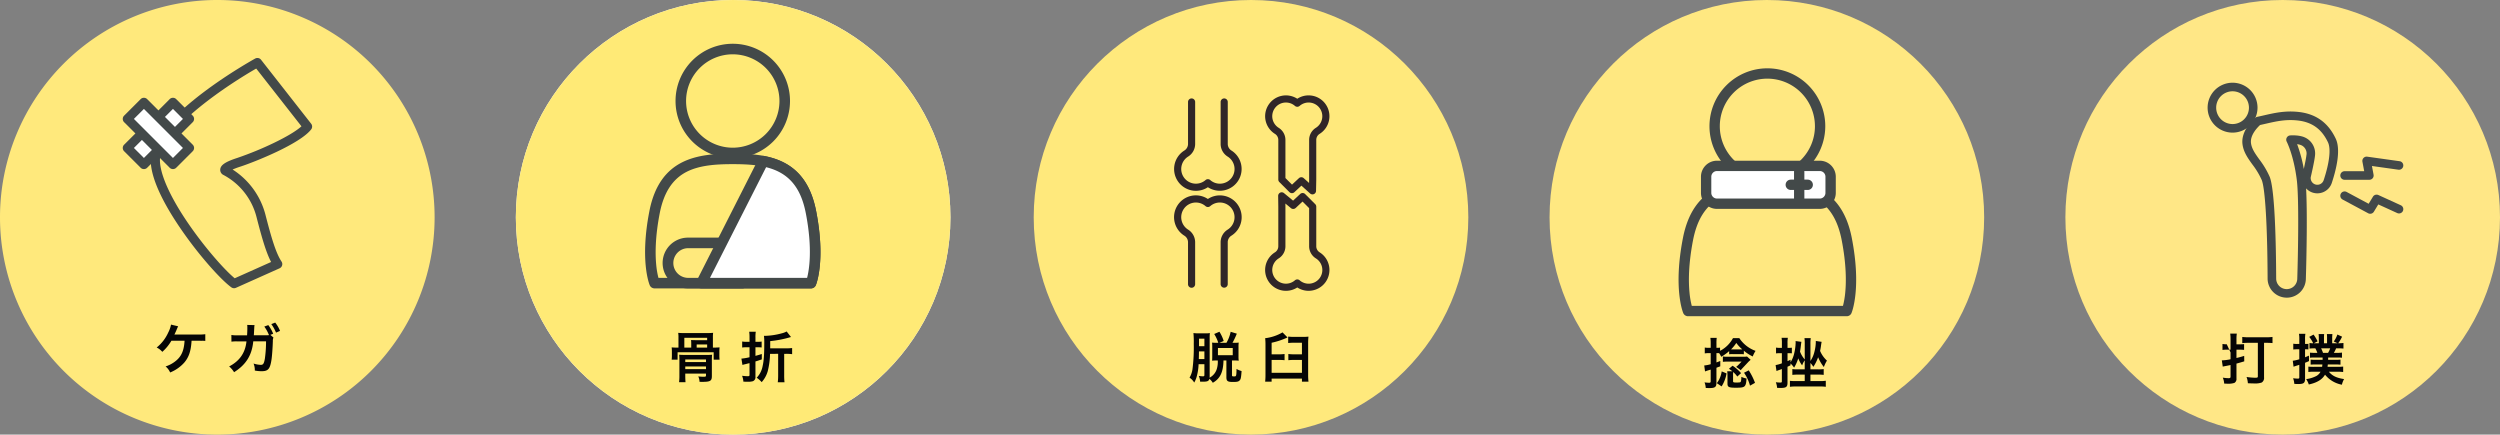 <svg xmlns="http://www.w3.org/2000/svg" xmlns:xlink="http://www.w3.org/1999/xlink" width="1231" height="214" viewBox="0 0 1231 214">
  <rect x="0" y="0" width="1231" height="214" fill="#808080" stroke="none"/>
  <defs>
    <clipPath id="clip-path">
      <rect id="長方形_65" data-name="長方形 65" width="93.247" height="113.37" fill="none"/>
    </clipPath>
    <clipPath id="clip-path-2">
      <rect id="長方形_66" data-name="長方形 66" width="86.349" height="120.46" fill="none"/>
    </clipPath>
    <clipPath id="clip-path-3">
      <rect id="長方形_67" data-name="長方形 67" width="76.485" height="96.225" fill="none"/>
    </clipPath>
    <clipPath id="clip-path-4">
      <rect id="長方形_68" data-name="長方形 68" width="87.452" height="122.069" fill="none"/>
    </clipPath>
    <clipPath id="clip-path-5">
      <rect id="長方形_69" data-name="長方形 69" width="96.364" height="105.84" fill="none"/>
    </clipPath>
  </defs>
  <g id="_58" data-name="58" transform="translate(-337 -5793)">
    <g id="グループ_42" data-name="グループ 42" transform="translate(337 5792.576)">
      <path id="パス_515" data-name="パス 515" d="M107,0A107,107,0,1,1,0,107,107,107,0,0,1,107,0Z" transform="translate(0 0.424)" fill="#ffe97c"/>
      <path id="パス_4335" data-name="パス 4335" d="M21.654-14.229c.837.027,1.431.027,1.782.027a9.666,9.666,0,0,1,1.647.081v-3.321a21.64,21.64,0,0,1-3.4.162c-11.016,0-11.016,0-11.8.027.324-.675.594-1.269.81-1.755.81-1.89.81-1.89,1.026-2.322l-3.51-.837a13.807,13.807,0,0,1-1.35,3.861,20.047,20.047,0,0,1-5.7,7.425A8.421,8.421,0,0,1,3.915-8.748,22.274,22.274,0,0,0,8.4-14.229h6.48c-.27,4.59-1.4,7.371-3.861,9.558A15.237,15.237,0,0,1,5.535-1.566,8.022,8.022,0,0,1,7.776,1.4,18.571,18.571,0,0,0,14.8-3.537c2.133-2.538,3.132-5.4,3.483-9.99.027-.432.027-.432.054-.7Zm35.478-2.889,1.377-.54a18.056,18.056,0,0,0-2.4-4.266l-1.971.729a17.586,17.586,0,0,1,2.106,3.726l.135.27.081.216a9.085,9.085,0,0,1-1.485.054l-5.994.027c.081-.945.081-.972.108-1.7l.081-1.458.027-.513c0-.189.027-.324.027-.486a7.538,7.538,0,0,1,.108-.864L45.711-22a5.516,5.516,0,0,1,.081,1.053v.675c0,.783-.054,2.376-.135,3.375l-4.725.027a16.142,16.142,0,0,1-3-.189l.027,3.294a18.309,18.309,0,0,1,2.916-.135H45.36c-.567,5.616-3.375,9.666-8.532,12.339a11.006,11.006,0,0,1,2.43,2.835c5.913-3.726,8.8-8.4,9.45-15.2H55a60.917,60.917,0,0,1-.594,8.64c-.432,2.349-.837,2.943-2,2.943A13.137,13.137,0,0,1,48.843-3,8.243,8.243,0,0,1,49.464.459a18.249,18.249,0,0,0,3.348.324C56.052.783,57-.324,57.7-4.995c.27-1.782.567-5.967.648-9.018a4.079,4.079,0,0,1,.3-1.782Zm4.752-1.944a15.756,15.756,0,0,0-2.376-4.1l-1.917.756a19.34,19.34,0,0,1,2.322,4.185Z" transform="translate(76 182.424)" fill="#050505"/>
      <g id="グループ_31" data-name="グループ 31" transform="translate(60.451 28.974)">
        <g id="グループ_31-2" data-name="グループ 31" clip-path="url(#clip-path)">
          <path id="パス_216" data-name="パス 216" d="M76.834,113.37a2.273,2.273,0,0,1-1.321-.423c-4.8-3.427-15.2-14.807-24.306-27.916C43.4,73.78,34.409,58.2,35.968,47.839,39.082,27.156,85.261,1.371,87.225.284A2.272,2.272,0,0,1,90.113.87l24.679,31.5a2.272,2.272,0,0,1,.012,2.786c-5.465,7.1-27.571,15.961-35.005,18.385a37.379,37.379,0,0,0-3.689,1.384A37.564,37.564,0,0,1,92.22,76.944c3.067,11.94,5.246,19.188,7.979,23.287a2.271,2.271,0,0,1-.962,3.333l-21.476,9.608a2.271,2.271,0,0,1-.927.2M87.74,5.206C73.863,13.145,42.675,33.8,40.46,48.515c-1.028,6.829,4.25,19.194,14.479,33.925,8.093,11.653,17.41,22.1,22.206,26.032l17.924-8.019c-2.452-4.691-4.476-11.587-7.247-22.38A32.482,32.482,0,0,0,71.507,57.551a2.242,2.242,0,0,1-.215-.119,2.777,2.777,0,0,1-1.258-2.688c.259-2.1,2.6-3.646,8.356-5.522a163.147,163.147,0,0,0,18.155-7.457c6.363-3.071,11.039-5.9,13.474-8.123Z" transform="translate(-22.028 0)" fill="#434949"/>
          <rect id="長方形_63" data-name="長方形 63" width="31.732" height="11.508" transform="translate(2.271 44.305) rotate(-45)" fill="#fff"/>
          <path id="パス_217" data-name="パス 217" d="M10.408,86.078A2.263,2.263,0,0,1,8.8,85.412L.665,77.275a2.271,2.271,0,0,1,0-3.212L23.1,51.626a2.271,2.271,0,0,1,3.212,0l8.137,8.137a2.27,2.27,0,0,1,0,3.211L12.014,85.412a2.263,2.263,0,0,1-1.605.665M5.483,75.669l4.926,4.926L29.634,61.369l-4.926-4.926Z" transform="translate(0 -31.364)" fill="#434949"/>
          <rect id="長方形_64" data-name="長方形 64" width="11.508" height="31.732" transform="translate(2.271 30.004) rotate(-45)" fill="#fff"/>
          <path id="パス_218" data-name="パス 218" d="M24.708,86.077a2.263,2.263,0,0,1-1.606-.666L.665,62.974a2.271,2.271,0,0,1,0-3.212L8.8,51.625a2.27,2.27,0,0,1,3.211,0L34.451,74.063a2.27,2.27,0,0,1,0,3.211l-8.137,8.137a2.262,2.262,0,0,1-1.606.666M5.483,61.368,24.708,80.594l4.926-4.926L10.408,56.443Z" transform="translate(0 -31.364)" fill="#434949"/>
        </g>
      </g>
    </g>
    <g id="グループ_41" data-name="グループ 41" transform="translate(591.467 5792.576)">
      <circle id="楕円形_10" data-name="楕円形 10" cx="107" cy="107" r="107" transform="translate(-0.467 0.424)" fill="#fff"/>
      <circle id="楕円形_11" data-name="楕円形 11" cx="107" cy="107" r="107" transform="translate(-0.467 0.424)" fill="#ffea76"/>
      <g id="グループ_33" data-name="グループ 33" transform="translate(63.175 21.973)">
        <g id="グループ_32" data-name="グループ 32" clip-path="url(#clip-path-2)">
          <path id="パス_219" data-name="パス 219" d="M62.271,56.367A28.184,28.184,0,1,1,90.455,28.184,28.215,28.215,0,0,1,62.271,56.367m0-51.172A22.989,22.989,0,1,0,85.259,28.184,23.015,23.015,0,0,0,62.271,5.195" transform="translate(-19.096)" fill="#434949"/>
          <path id="パス_220" data-name="パス 220" d="M81.68,189.355H4.669a2.6,2.6,0,0,1-2.394-1.589c-.2-.482-4.913-12.08-.155-36.465,5.1-26.131,23.866-28.32,41.055-28.32s35.957,2.188,41.055,28.32c4.758,24.385.047,35.983-.156,36.465a2.6,2.6,0,0,1-2.394,1.589M6.57,184.16H79.779a40.889,40.889,0,0,0,1.1-6.528c.478-5.028.562-13.5-1.747-25.337-1.965-10.075-6.243-16.7-13.077-20.262-6.51-3.39-14.844-3.858-22.88-3.858s-16.369.468-22.879,3.858C13.462,135.593,9.184,142.22,7.218,152.3,4.91,164.127,4.994,172.6,5.471,177.632a40.89,40.89,0,0,0,1.1,6.528" transform="translate(0 -68.895)" fill="#434949"/>
          <path id="パス_221" data-name="パス 221" d="M62.228,242.763h-26.8a9.9,9.9,0,0,1-9.905-9.9h0a9.9,9.9,0,0,1,9.905-9.9h26.8Z" transform="translate(-14.297 -124.901)" fill="#ffe97c"/>
          <path id="パス_222" data-name="パス 222" d="M58.919,242.052h-26.8a12.5,12.5,0,1,1,0-25.005h26.8a2.6,2.6,0,0,1,2.6,2.6v19.81a2.6,2.6,0,0,1-2.6,2.6m-26.8-19.81a7.308,7.308,0,0,0,0,14.615h24.2V222.242Z" transform="translate(-10.988 -121.592)" fill="#434949"/>
          <path id="パス_223" data-name="パス 223" d="M63.037,191.49h53.958s4.661-11.07,0-34.96c-3.279-16.8-12.321-22.939-23.5-25.1Z" transform="translate(-35.314 -73.628)" fill="#fff"/>
          <path id="パス_224" data-name="パス 224" d="M113.686,190.779H59.729a2.6,2.6,0,0,1-2.317-3.772l30.461-60.061a2.6,2.6,0,0,1,2.81-1.375c14.36,2.779,22.48,11.408,25.553,27.155,4.758,24.384.048,35.983-.155,36.465a2.6,2.6,0,0,1-2.394,1.589m-49.728-5.195H111.78c.979-3.747,2.809-14.174-.643-31.865-2.509-12.859-8.57-19.915-19.54-22.631Z" transform="translate(-32.006 -70.319)" fill="#434949"/>
        </g>
      </g>
      <path id="パス_4327" data-name="パス 4327" d="M22.032-14.85v-5a17.133,17.133,0,0,1,.108-2.268A27.314,27.314,0,0,1,19.332-22H7.776a27.885,27.885,0,0,1-2.835-.108,13.812,13.812,0,0,1,.135,2.268v5H4.239a24.6,24.6,0,0,1-2.511-.108,19.48,19.48,0,0,1,.108,2.241v1.728A16.143,16.143,0,0,1,1.728-8.91H4.644v-3.645H22.41V-8.91h2.916a15.355,15.355,0,0,1-.108-2.079v-1.728a19.48,19.48,0,0,1,.108-2.241,24.6,24.6,0,0,1-2.511.108Zm-10.665,0h-3.4v-4.806H19.2V-18.5H13.554c-1.08,0-1.62-.027-2.268-.081.054.648.081,1.134.081,1.971Zm2.673,0v-1.539H19.2v1.539ZM8.424-2.052H18.63v.783c0,.7-.135.783-1.323.783-.594,0-1.755-.081-2.484-.162A6.41,6.41,0,0,1,15.444,2c.7.027,1.107.027,1.269.027,4.077,0,4.806-.459,4.806-2.889v-7.4c0-1.431.027-2.187.108-3.078a25.063,25.063,0,0,1-2.808.108H8.343c-1.242,0-2.025-.027-2.916-.108a26.506,26.506,0,0,1,.108,2.97v7.155a25.334,25.334,0,0,1-.162,3.4H8.559c-.081-.675-.135-2.079-.135-3.4Zm0-2.187v-1.3H18.63v1.3Zm0-3.483V-8.991H18.63v1.269Zm45.738-4.05V-1.215a25.664,25.664,0,0,1-.189,3.429h3.321a28.45,28.45,0,0,1-.162-3.429V-11.772h.945a23.078,23.078,0,0,1,2.97.162v-3.024a25.469,25.469,0,0,1-3.213.162H50.247v-3.564a52.88,52.88,0,0,0,8.91-1.647c.864-.243.864-.243,1.323-.378l-2.133-2.727a10.342,10.342,0,0,1-2.619.972,34.122,34.122,0,0,1-8.019,1.188,4.9,4.9,0,0,1-.54-.027,26,26,0,0,1,.162,3.456c0,5.643-.216,8.8-.783,11.286A11.273,11.273,0,0,1,43.6,0a13.79,13.79,0,0,1,2.457,2.16,13.554,13.554,0,0,0,2.97-5.373,37.325,37.325,0,0,0,1.134-8.559ZM40.068-17.685H38.556a13.07,13.07,0,0,1-2.106-.162v2.97a13.888,13.888,0,0,1,2.079-.135h1.539V-10.1a23.594,23.594,0,0,1-4,.675l.513,3.132a10.418,10.418,0,0,1,1.377-.378c1.485-.378,1.485-.378,2.106-.513v5.7c0,.594-.162.729-.837.729A23.119,23.119,0,0,1,36.4-.972a10.025,10.025,0,0,1,.648,2.889c1.08.054,1.566.054,2.079.054a8.377,8.377,0,0,0,2.619-.27A2.119,2.119,0,0,0,42.984-.513V-8.019c.918-.27.918-.27,3.132-1.026v-2.646c-1.431.459-1.863.567-3.132.918v-4.239h.972a18.834,18.834,0,0,1,2.079.108V-17.82a13.445,13.445,0,0,1-2.079.135h-.972v-2.241a15.878,15.878,0,0,1,.162-2.727h-3.24a19.606,19.606,0,0,1,.162,2.754Z" transform="translate(74.533 186.424)" fill="#050505"/>
    </g>
    <g id="グループ_40" data-name="グループ 40" transform="translate(845.934 5792.576)">
      <circle id="楕円形_12" data-name="楕円形 12" cx="107" cy="107" r="107" transform="translate(0.066 0.424)" fill="#ffe97c"/>
      <path id="パス_4336" data-name="パス 4336" d="M10.638-19.494A19.724,19.724,0,0,1,10.746-22a11.227,11.227,0,0,1-2.322.135H5.4A18.945,18.945,0,0,1,2.646-22a45.9,45.9,0,0,1,.162,5.346A83.111,83.111,0,0,1,2.16-4.077,11.506,11.506,0,0,1,.729-.027a7.045,7.045,0,0,1,2.3,2.4,11.8,11.8,0,0,0,1.35-3.429,26.016,26.016,0,0,0,.81-5.616H8.046V-1.4c0,.567-.162.7-.756.7A11.581,11.581,0,0,1,5.265-.918,8.064,8.064,0,0,1,5.94,1.917c.648.027,1,.027,1.3.027,2.295,0,2.943-.27,3.267-1.4a7.389,7.389,0,0,1,1.674,1.944c3.645-2.079,5.13-5.211,5.265-10.989h1.431V-.243c0,1.89.621,2.322,3.213,2.322,2.052,0,2.781-.162,3.348-.81.54-.594.675-1.3.918-4.563a9.006,9.006,0,0,1-2.484-1.053c-.081,3.591-.108,3.7-1.215,3.7-.837,0-1.026-.108-1.026-.567v-7.29h.891a18.05,18.05,0,0,1,2.43.108,13.978,13.978,0,0,1-.108-2.16v-4.617a14.254,14.254,0,0,1,.108-2.133,16.02,16.02,0,0,1-2.322.108H21.87A35.589,35.589,0,0,0,24-21.708l-3.024-.918A17.788,17.788,0,0,1,18.9-17.2H15.39l2.16-.891a19.351,19.351,0,0,0-2.106-4.563l-2.565,1.107a19.156,19.156,0,0,1,2,4.347h-.7a17.2,17.2,0,0,1-2.349-.108,18.525,18.525,0,0,1,.081,2v4.752c0,.81-.027,1.7-.081,2.16a19.34,19.34,0,0,1,2.349-.108h.459a12.378,12.378,0,0,1-.486,4.185A7.165,7.165,0,0,1,10.584-.027a4.224,4.224,0,0,0,.054-.81ZM8.046-15.525H5.4v-3.726H8.046Zm0,2.538V-9.18H5.292c.054-1.674.054-1.674.081-3.807Zm6.669-1.647H22V-11.1h-7.29Zm41.364,3.105H52.245a21.589,21.589,0,0,1-2.862-.162V-8.64a27.368,27.368,0,0,1,2.781-.135h3.915V-2.43H41.148V-8.775h3.591a27.368,27.368,0,0,1,2.781.135v-3.051a20.6,20.6,0,0,1-2.835.162H41.148v-5.7a36.634,36.634,0,0,0,7.83-2.619l-2.457-2.484a22,22,0,0,1-8.559,2.862,26.351,26.351,0,0,1,.162,3.159V-1.593a30.945,30.945,0,0,1-.162,3.51h3.186V.432H56.079V1.917h3.213a29.144,29.144,0,0,1-.162-3.483V-16.9a29.844,29.844,0,0,1,.162-3.348,25.442,25.442,0,0,1-3.105.135h-3.7a24.419,24.419,0,0,1-3.186-.162v3.186a25.393,25.393,0,0,1,3.1-.162h3.672Z" transform="translate(76.066 186.424)" fill="#050505"/>
      <g id="グループ_35" data-name="グループ 35" transform="translate(69.196 47.392)">
        <g id="グループ_34" data-name="グループ 34" transform="translate(0 0)" clip-path="url(#clip-path-3)">
          <path id="パス_225" data-name="パス 225" d="M10.747,47.2q-.517,0-1.038-.049A10.733,10.733,0,0,1,5.126,27.315a3.8,3.8,0,0,0,1.728-3.257V3.509a1.755,1.755,0,1,1,3.509,0v20.55a7.336,7.336,0,0,1-3.4,6.249,7.222,7.222,0,1,0,8.52,11.6,1.754,1.754,0,0,1,2.307,0,7.176,7.176,0,0,0,5.443,1.752,7.223,7.223,0,0,0,3.078-13.35,7.336,7.336,0,0,1-3.4-6.249V3.509a1.755,1.755,0,1,1,3.509,0v20.55a3.8,3.8,0,0,0,1.729,3.258A10.732,10.732,0,1,1,16.636,45.43,10.612,10.612,0,0,1,10.747,47.2" transform="translate(0 -0.215)" fill="#302628"/>
          <path id="パス_226" data-name="パス 226" d="M24.66,101.57a1.755,1.755,0,0,1-1.755-1.755V79.266a7.333,7.333,0,0,1,3.4-6.249,7.222,7.222,0,1,0-8.52-11.6,1.752,1.752,0,0,1-2.307,0,7.222,7.222,0,1,0-8.521,11.6,7.331,7.331,0,0,1,3.4,6.249V99.816a1.755,1.755,0,1,1-3.509,0V79.266a3.8,3.8,0,0,0-1.729-3.257,10.733,10.733,0,1,1,11.51-18.115,10.646,10.646,0,0,1,6.924-1.722,10.733,10.733,0,0,1,4.584,19.837,3.8,3.8,0,0,0-1.729,3.257V99.816a1.755,1.755,0,0,1-1.755,1.755" transform="translate(0 -6.883)" fill="#302628"/>
          <path id="パス_227" data-name="パス 227" d="M74.4,48.751a1.754,1.754,0,0,1-1.174-.45l-4.289-3.86-3.451,3.232a1.754,1.754,0,0,1-2.44-.039l-4.961-4.961a1.755,1.755,0,0,1-.514-1.241V21.99a3.505,3.505,0,0,0-1.591-3A10.248,10.248,0,1,1,66.917,1.658,10.159,10.159,0,0,1,73.479.047a10.249,10.249,0,0,1,4.376,18.941,3.5,3.5,0,0,0-1.591,3V41.467l-.111,5.564a1.756,1.756,0,0,1-1.755,1.72M61.079,40.7l3.247,3.247,3.387-3.173a1.753,1.753,0,0,1,2.373-.024l2.635,2.371.034-1.712V21.99A7.033,7.033,0,0,1,76.021,16a6.738,6.738,0,1,0-7.951-10.82,1.757,1.757,0,0,1-2.308,0A6.737,6.737,0,1,0,57.814,16a7.034,7.034,0,0,1,3.265,5.993Zm13.431.727h0Z" transform="translate(-6.265 0)" fill="#302628"/>
          <path id="パス_228" data-name="パス 228" d="M72.49,102.9a10.13,10.13,0,0,1-5.573-1.657,10.159,10.159,0,0,1-6.562,1.61,10.249,10.249,0,0,1-4.376-18.941,3.506,3.506,0,0,0,1.592-3V61.476L57.5,56.169a1.755,1.755,0,0,1,2.873-1.377L64.851,58.5l3.5-3.278a1.752,1.752,0,0,1,2.44.04l4.961,4.961a1.755,1.755,0,0,1,.514,1.241V80.906a3.506,3.506,0,0,0,1.592,3,10.249,10.249,0,0,1-4.377,18.941q-.5.047-.989.047m-5.573-5.609a1.755,1.755,0,0,1,1.154.433A6.737,6.737,0,1,0,76.02,86.9a7.034,7.034,0,0,1-3.266-5.993V62.191l-3.246-3.246-3.387,3.173a1.757,1.757,0,0,1-2.319.071l-2.745-2.271.022,1.522V80.906A7.034,7.034,0,0,1,57.814,86.9a6.737,6.737,0,1,0,7.949,10.82,1.755,1.755,0,0,1,1.154-.433" transform="translate(-6.265 -6.67)" fill="#302628"/>
        </g>
      </g>
    </g>
    <g id="グループ_39" data-name="グループ 39" transform="translate(1100.401 5792.576)">
      <circle id="楕円形_13" data-name="楕円形 13" cx="107" cy="107" r="107" transform="translate(-0.401 0.424)" fill="#ffe881"/>
      <path id="パス_4328" data-name="パス 4328" d="M4.347-15.12v5.454a15.548,15.548,0,0,1-3.186.621l.4,2.943a28.73,28.73,0,0,1,2.781-.891v5.67c0,.621-.162.783-.729.783a14.809,14.809,0,0,1-2.3-.189,9.165,9.165,0,0,1,.594,2.754c.891.054,1.3.054,1.917.054,2.646,0,3.348-.54,3.348-2.592v-7.4c.108-.054.729-.3,1.89-.7v-2.646c-.918.378-1.242.486-1.89.729v-4.59h.351c.378,0,.594,0,1,.027a11.017,11.017,0,0,1,1,1.782,22.806,22.806,0,0,0,3.915-2.808v1.566a10.383,10.383,0,0,1,1.755-.081h3.618a14.874,14.874,0,0,1,1.863.081v-1.755a20.035,20.035,0,0,0,4.374,2.835,13.173,13.173,0,0,1,1.4-2.754,16.1,16.1,0,0,1-8.019-6.291h-3.1a15.021,15.021,0,0,1-6.372,6.264V-17.82a11.386,11.386,0,0,1-1.431.081H7.182v-2.133a18.276,18.276,0,0,1,.135-2.754H4.185a17.983,17.983,0,0,1,.162,2.781v2.106h-1a9.973,9.973,0,0,1-1.917-.135v2.889a12.076,12.076,0,0,1,1.863-.135ZM15.2-16.956h-.837a19.408,19.408,0,0,0,2.592-3.186A16.411,16.411,0,0,0,19.9-16.983c-.405.027-.54.027-1.08.027ZM19.3-5.265A19.424,19.424,0,0,0,15.12-8.91L13.338-7.425c.864.621,1.188.837,1.674,1.242H12.474A15.188,15.188,0,0,1,12.609-4.1V-.135c0,1.728.648,2.052,4.158,2.052,2.889,0,3.807-.189,4.4-.891.513-.648.729-1.647.81-3.672a8.234,8.234,0,0,1-2.538-.81,9.2,9.2,0,0,1-.189,2.16c-.189.594-.378.648-2.241.648-1.458,0-1.647-.081-1.647-.756V-4.212a15.444,15.444,0,0,1,.054-1.62,13.434,13.434,0,0,1,2.025,2.241Zm-.162-1.458c.216-.243.567-.675,1.08-1.215l2.808-3c.4-.378.756-.675,1-.891l-1.782-1.62a12.582,12.582,0,0,1-2.079.108H12.555a11.309,11.309,0,0,1-2.214-.135v2.646a16.246,16.246,0,0,1,2.214-.108h6.993L17.9-9.234a6.89,6.89,0,0,1-1.026.864Zm-9.369.594a12.554,12.554,0,0,1-2.4,5.8L9.72,1.269a17.22,17.22,0,0,0,2.43-6.4Zm10.989.675A20.47,20.47,0,0,1,23.706.891L26.163-.486a30.509,30.509,0,0,0-3.078-6.156Zm18.63-9.639V-10.1a17.248,17.248,0,0,1-3.078.864l.432,2.916c.405-.162,1.107-.432,1.782-.648.189-.081.4-.135.864-.324v5.967c0,.567-.135.7-.756.7a19.732,19.732,0,0,1-2.214-.162,9.3,9.3,0,0,1,.621,2.754c.729.054,1.107.054,1.728.054,2.754,0,3.4-.486,3.4-2.619v-7.83c.459-.189.729-.324,1.485-.7v-.918a12.122,12.122,0,0,1,1.755,2.079,20.036,20.036,0,0,0,2.052-4.59,14.458,14.458,0,0,0,1.917,3.483,8.97,8.97,0,0,1,1.269-2.484v4.428H47.385a18.61,18.61,0,0,1-2.835-.135V-4.4a19.463,19.463,0,0,1,2.862-.135h3.24V-1.35h-4.32a21.873,21.873,0,0,1-2.97-.135V1.458a22.946,22.946,0,0,1,3-.162H58.131a21.182,21.182,0,0,1,2.889.162v-2.97a20.374,20.374,0,0,1-2.889.162H53.46V-4.536H57.1a19.206,19.206,0,0,1,2.889.135V-7.263a18.955,18.955,0,0,1-2.916.135H53.46V-10.26a10.217,10.217,0,0,1,1.431,1.89A20.862,20.862,0,0,0,57.24-13.1a19.752,19.752,0,0,0,2.835,4.833,16.063,16.063,0,0,1,1.512-3.159A13.763,13.763,0,0,1,58.212-16.2c.135-.648.216-1.08.324-1.7.3-2.133.324-2.214.432-2.781l-2.889-.432a3.268,3.268,0,0,1,.027.513,20.575,20.575,0,0,1-.648,4.671,14.018,14.018,0,0,1-2,4.671v-8.262a17.291,17.291,0,0,1,.162-2.97h-3.1a20.921,20.921,0,0,1,.135,2.97v7.506a12.486,12.486,0,0,1-2.322-3.861c.135-.756.216-1.3.3-1.944.27-2.214.27-2.214.324-2.565a2.017,2.017,0,0,0,.054-.3l-2.862-.378c0,.27.027.648.027.891a26.655,26.655,0,0,1-.729,5.265,13.532,13.532,0,0,1-1.782,4.266V-11.88c-.7.351-.972.486-1.485.7v-3.915h.7a12.023,12.023,0,0,1,1.431.081v-2.781a11.387,11.387,0,0,1-1.431.081h-.7v-2.214a14.781,14.781,0,0,1,.162-2.754h-3.1a14.954,14.954,0,0,1,.162,2.754v2.214h-.972a10.145,10.145,0,0,1-1.917-.135v2.862a16.291,16.291,0,0,1,1.89-.108Z" transform="translate(74.599 189.424)" fill="#050505"/>
      <g id="グループ_36" data-name="グループ 36" transform="translate(63.128 34.063)">
        <g id="グループ_36-2" data-name="グループ 36" clip-path="url(#clip-path-4)">
          <path id="パス_229" data-name="パス 229" d="M63.833,57.023A28.511,28.511,0,1,1,92.344,28.512,28.543,28.543,0,0,1,63.833,57.023m0-51.934A23.423,23.423,0,1,0,87.256,28.512,23.45,23.45,0,0,0,63.833,5.088" transform="translate(-20.107 0)" fill="#434949"/>
          <path id="パス_230" data-name="パス 230" d="M82.805,194.61H4.647A2.545,2.545,0,0,1,2.3,193.053C2.1,192.565-2.674,180.82,2.15,156.1c5.161-26.451,24.167-28.666,41.576-28.666S80.14,129.647,85.3,156.1c4.823,24.722.053,36.467-.153,36.955a2.543,2.543,0,0,1-2.344,1.557m-76.3-5.088h74.44a41.248,41.248,0,0,0,1.136-6.7c.486-5.11.573-13.727-1.773-25.753-2-10.254-6.358-17-13.32-20.627-6.625-3.45-15.1-3.925-23.263-3.925s-16.637.475-23.262,3.925c-6.962,3.626-11.319,10.373-13.32,20.627C4.8,169.1,4.884,177.716,5.371,182.826a41.319,41.319,0,0,0,1.135,6.7" transform="translate(0 -72.541)" fill="#434949"/>
          <path id="パス_231" data-name="パス 231" d="M87.455,130.16H36.846a5.346,5.346,0,0,1-5.346-5.346v-7.944a5.346,5.346,0,0,1,5.346-5.346H87.455a5.346,5.346,0,0,1,5.346,5.346v7.944a5.346,5.346,0,0,1-5.346,5.346" transform="translate(-17.931 -63.486)" fill="#fff"/>
          <path id="パス_232" data-name="パス 232" d="M84.092,129.341H33.484a7.9,7.9,0,0,1-7.89-7.89v-7.944a7.9,7.9,0,0,1,7.89-7.89H84.092a7.9,7.9,0,0,1,7.89,7.89v7.944a7.9,7.9,0,0,1-7.89,7.89M33.484,110.705a2.8,2.8,0,0,0-2.8,2.8v7.944a2.8,2.8,0,0,0,2.8,2.8H84.092a2.8,2.8,0,0,0,2.8-2.8v-7.944a2.8,2.8,0,0,0-2.8-2.8Z" transform="translate(-14.569 -60.122)" fill="#434949"/>
          <path id="パス_233" data-name="パス 233" d="M134.529,131.268a2.544,2.544,0,0,1-2.544-2.544V114.993a2.544,2.544,0,1,1,5.088,0v13.731a2.544,2.544,0,0,1-2.544,2.544" transform="translate(-75.133 -64.012)" fill="#434949"/>
          <path id="パス_234" data-name="パス 234" d="M133.246,132.337h-8.337a2.544,2.544,0,0,1,0-5.088h8.337a2.544,2.544,0,0,1,0,5.088" transform="translate(-69.656 -72.437)" fill="#434949"/>
        </g>
      </g>
    </g>
    <g id="グループ_43" data-name="グループ 43" transform="translate(1353.576 5792.576)">
      <circle id="楕円形_14" data-name="楕円形 14" cx="107" cy="107" r="107" transform="translate(0.424 0.424)" fill="#ffe786"/>
      <g id="グループ_38" data-name="グループ 38" transform="translate(70.45 41.152)">
        <g id="グループ_37" data-name="グループ 37" clip-path="url(#clip-path-5)">
          <path id="パス_235" data-name="パス 235" d="M12.288,24.577A12.288,12.288,0,1,1,24.577,12.288,12.3,12.3,0,0,1,12.288,24.577m0-20.354a8.066,8.066,0,1,0,8.066,8.066,8.075,8.075,0,0,0-8.066-8.066" transform="translate(0 0)" fill="#434949"/>
          <path id="パス_236" data-name="パス 236" d="M69.677,131.323a9.433,9.433,0,0,1-9.416-9.374c-.1-25.93-1.216-44.548-2.9-48.587a37.986,37.986,0,0,0-4.591-7.629c-2.238-3.112-4.351-6.052-4.867-9.923-.944-7.077,6.05-12.85,6.348-13.092a2.111,2.111,0,0,1,.9-.429c1.108-.231,2.24-.49,3.335-.741,5.085-1.166,10.344-2.373,16.871-1.686C84,40.772,90.04,45.08,93.806,53.03c2.573,5.433.368,14.849-1.935,21.792a7.42,7.42,0,0,1-3.928,4.422,7.54,7.54,0,0,1-5.926.195,7.436,7.436,0,0,1-2.8-1.937c.634,11.45.255,32.592-.124,44.7a9.375,9.375,0,0,1-9.412,9.123M56.557,46.307c-1.205,1.1-5.006,4.941-4.471,8.944.376,2.823,2.106,5.229,4.11,8.016a41.942,41.942,0,0,1,5.058,8.466c2.662,6.371,3.166,34.186,3.23,50.2a5.193,5.193,0,0,0,10.384.136c.436-13.919.877-39.844-.231-48.715-1.52-12.162-4.927-18.768-4.961-18.834a2.113,2.113,0,0,1,1.707-3.089c.455-.035,4.525-.3,7.393,1.081a8.658,8.658,0,0,1,4.8,9.066c-.256,2.582-1.867,9.536-2.071,10.407a3.3,3.3,0,0,0,2.052,3.522,3.277,3.277,0,0,0,4.307-2.014c2.869-8.651,3.644-15.45,2.126-18.655-3.126-6.6-7.916-10.023-15.075-10.777-5.829-.614-10.519.463-15.485,1.6-.939.215-1.905.437-2.873.644m18.238,9.439a69.393,69.393,0,0,1,3.29,12.212c.543-2.481,1.157-5.472,1.289-6.8a4.44,4.44,0,0,0-2.428-4.845,7.41,7.41,0,0,0-2.15-.569" transform="translate(-30.72 -25.483)" fill="#434949"/>
          <path id="パス_237" data-name="パス 237" d="M197.094,113.217H184.9a2.111,2.111,0,1,1,0-4.223h9.65l-.873-4.681a2.111,2.111,0,0,1,2.368-2.478l15.943,2.233a2.111,2.111,0,0,1-.586,4.182l-13.037-1.826.8,4.295a2.111,2.111,0,0,1-2.076,2.5" transform="translate(-117.445 -65.417)" fill="#434949"/>
          <path id="パス_238" data-name="パス 238" d="M197.51,160.76a2.1,2.1,0,0,1-1-.252l-12.61-6.771a2.111,2.111,0,1,1,2-3.72l10.845,5.823,2.113-3.482a2.11,2.11,0,0,1,2.682-.825l11.034,5.037a2.111,2.111,0,1,1-1.754,3.841l-9.326-4.257-2.178,3.59a2.111,2.111,0,0,1-1.807,1.016" transform="translate(-117.445 -96.227)" fill="#434949"/>
        </g>
      </g>
      <path id="パス_4329" data-name="パス 4329" d="M5.319-13.469l-1.863-4a11.928,11.928,0,0,1-2.106-.162v2.943a15.811,15.811,0,0,1,2.322-.135H5.319V-10.1a23.088,23.088,0,0,1-4.293.54L1.485-6.48c.351-.081.54-.135.864-.189,1.566-.3,2.079-.405,2.97-.594v5.67c0,.621-.216.81-.945.81a18.156,18.156,0,0,1-2.862-.27,9.256,9.256,0,0,1,.675,2.916c.7.054,1.377.081,1.863.081a9.456,9.456,0,0,0,3.159-.4A2.209,2.209,0,0,0,8.235-.648V-7.965c1.215-.324,1.863-.513,3.834-1.107l-.027-2.7c-1.593.513-2.079.621-3.807,1.053v-4.1H9.747a18.88,18.88,0,0,1,2.241.108v-2.862a10.42,10.42,0,0,1-1.62.108H8.235v-2.538A19.46,19.46,0,0,1,8.4-22.734H5.157a19.34,19.34,0,0,1,.162,2.754ZM18.765-18.2V-1.7c0,.594-.216.7-1.35.7A33.3,33.3,0,0,1,13.2-1.377,10.534,10.534,0,0,1,13.851,1.7c1.431.081,2.376.108,3.267.108a9.383,9.383,0,0,0,3.564-.459,2.675,2.675,0,0,0,1.134-2.565V-18.2h1c1.188,0,2.349.054,3.159.135v-3.024a23.4,23.4,0,0,1-3.159.162H14.256a23.4,23.4,0,0,1-3.159-.162v3.024c.837-.081,1.917-.135,3.051-.135Zm39.123,7.236a19.84,19.84,0,0,1,2.295.108v-2.538a13.187,13.187,0,0,1-2.295.135h-1.7a15.293,15.293,0,0,0,1.107-2.214h1.3a20.329,20.329,0,0,1,2.322.108v-2.754a17.921,17.921,0,0,1-2.322.135h-.27a17.96,17.96,0,0,0,1.917-3.24l-2.322-1.053a11.923,11.923,0,0,1-1.782,3.429l1.89.864H55.377V-20.52a14.1,14.1,0,0,1,.108-2H52.758a14.38,14.38,0,0,1,.081,2v2.538H51.327V-20.52a18.874,18.874,0,0,1,.081-2H48.681a15.384,15.384,0,0,1,.108,2v2.538h-2.43l1.836-.945a22.114,22.114,0,0,0-2-3.321l-2.133,1.134a15.124,15.124,0,0,1,1.944,3.132,8.059,8.059,0,0,1-1.809-.135v2.754a19.436,19.436,0,0,1,2.322-.108h.567a15.4,15.4,0,0,1,.972,2.214H46.737a16.811,16.811,0,0,1-2.3-.108v2.511a17.851,17.851,0,0,1,2.3-.108h3.915v1.134H47.088a18.043,18.043,0,0,1-2.322-.108v2.484a22.862,22.862,0,0,1,2.322-.081h3.456c-.054.567-.081.756-.135,1.161h-4.05a23.462,23.462,0,0,1-2.727-.108v2.646a24.006,24.006,0,0,1,2.673-.135h3.321a5.073,5.073,0,0,1-2.619,2.376A15.063,15.063,0,0,1,42.552-.324a10.061,10.061,0,0,1,1.3,2.646c4.077-.891,6.588-2.43,7.992-4.833A13.874,13.874,0,0,0,60.156,2.43a9.787,9.787,0,0,1,1.08-2.781C57.564-.891,55.4-1.917,53.73-3.969h4.428a19.468,19.468,0,0,1,2.619.162v-2.7a20.486,20.486,0,0,1-2.646.135H53.082c.054-.4.081-.594.135-1.161h3.915a20.329,20.329,0,0,1,2.322.108V-9.936a19.436,19.436,0,0,1-2.322.108H53.379v-1.134Zm-7.047-2.3a15.648,15.648,0,0,0-.918-2.214h4.455a12.563,12.563,0,0,1-1.026,2.214ZM39.177-15.012V-10.1a16.487,16.487,0,0,1-3.213.729l.378,2.943c.513-.189.513-.189,2.835-.945v6.1c0,.594-.108.7-.783.7a18.293,18.293,0,0,1-2.268-.189,10.533,10.533,0,0,1,.594,2.781c.864.054,1.3.081,1.89.081,2.727,0,3.4-.513,3.4-2.646V-8.37c.756-.3,1.026-.4,1.944-.837l-.027-2.673c-.972.4-1.215.513-1.917.81v-3.942h.3a10.076,10.076,0,0,1,1.35.081v-2.781a10.076,10.076,0,0,1-1.35.081h-.3v-2.241a14.78,14.78,0,0,1,.162-2.754H39.015a15.281,15.281,0,0,1,.162,2.781v2.214H38.07a9.554,9.554,0,0,1-1.863-.135V-14.9a14.519,14.519,0,0,1,1.836-.108Z" transform="translate(76.424 187.424)" fill="#050505"/>
    </g>
  </g>
</svg>
